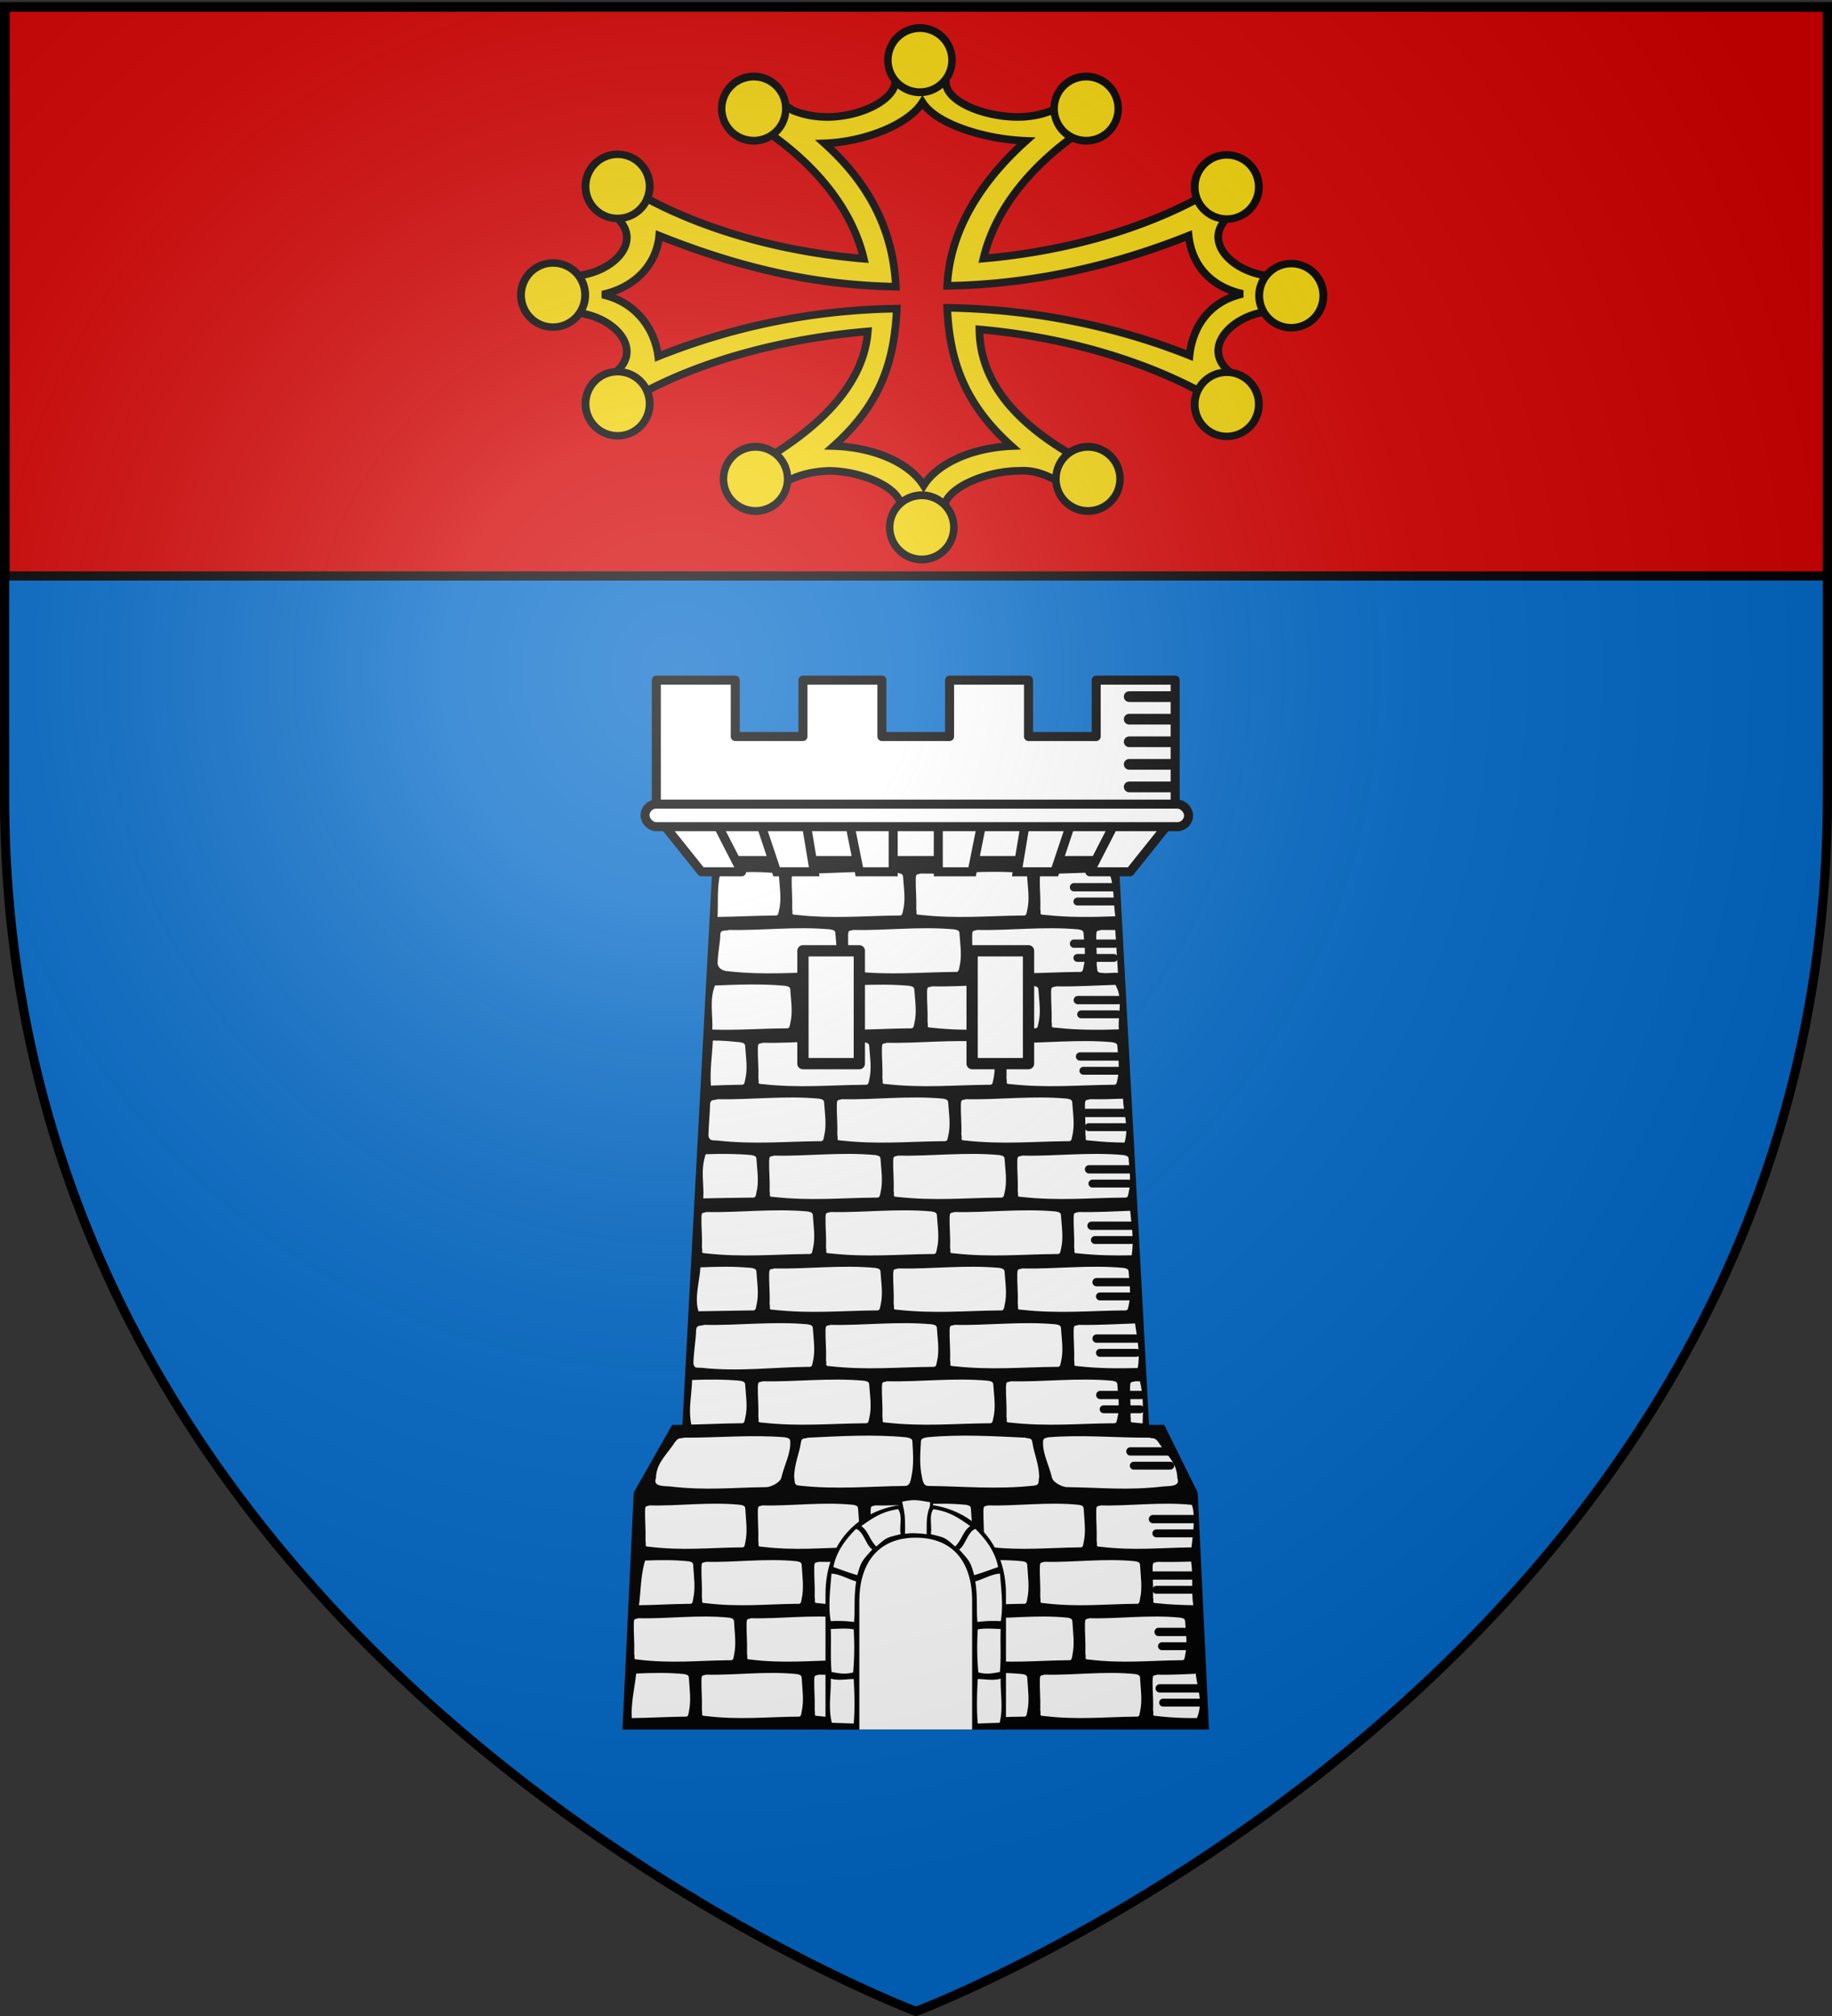 <svg xmlns="http://www.w3.org/2000/svg" xmlns:xlink="http://www.w3.org/1999/xlink" width="600" height="660" version="1.0"><rect width="100%" height="100%" fill="#333333" stroke="none"/><defs><radialGradient xlink:href="#a" id="l" cx="221.445" cy="226.331" r="300" fx="221.445" fy="226.331" gradientTransform="matrix(1.353 0 0 1.349 -77.63 -85.747)" gradientUnits="userSpaceOnUse"/><linearGradient id="a"><stop offset="0" style="stop-color:#fff;stop-opacity:.314"/><stop offset=".19" style="stop-color:#fff;stop-opacity:.251"/><stop offset=".6" style="stop-color:#6b6b6b;stop-opacity:.125"/><stop offset="1" style="stop-color:#000;stop-opacity:.125"/></linearGradient></defs><g style="display:inline"><path d="M300 658.5s298.5-112.32 298.5-397.772V2.176H1.5v258.552C1.5 546.18 300 658.5 300 658.5" style="fill:#0169c9;fill-opacity:1;fill-rule:evenodd;stroke:none;stroke-width:1px;stroke-linecap:butt;stroke-linejoin:miter;stroke-opacity:1"/><path d="M1.704 2.365h597.093v186.192H1.704z" style="fill:#d40000;fill-opacity:1;fill-rule:evenodd;stroke:#000;stroke-width:3;stroke-linecap:round;stroke-linejoin:round;stroke-miterlimit:4;stroke-dasharray:none;stroke-opacity:1"/></g><g transform="translate(-1048.398 -1533.372)scale(3.694)"><path d="m347 491.375-2.687 50h-.907l-3.406 6-1 21h52l-1-21-2.969-6h-1.344l-2.687-50z" style="fill:#000;fill-rule:evenodd;stroke:none;stroke-width:1px;stroke-linecap:butt;stroke-linejoin:miter;stroke-opacity:1"/><path d="M342 475.375v12h46v-12h-7v5h-6v-5h-7v5h-6v-5h-7v5h-6v-5z" style="opacity:1;fill:#fff;fill-opacity:1;fill-rule:evenodd;stroke:#000;stroke-width:.8;stroke-linecap:round;stroke-linejoin:round;stroke-miterlimit:4;stroke-dasharray:none;stroke-dashoffset:0;stroke-opacity:1"/><path d="m342 487.375 5 3.987h36l5-3.987z" style="fill:#fff;fill-opacity:1;fill-rule:evenodd;stroke:#000;stroke-width:.8;stroke-linecap:round;stroke-linejoin:round;stroke-miterlimit:4;stroke-dasharray:none;stroke-opacity:1"/><path id="b" d="M351.451 537.513c2.903.069 5.897-.331 8.97-.048.286.056.453.105.457.355.061.983.241 1.983 0 2.966-.079.43-.099.468-.49.45-2.992.028-5.704.302-8.97-.056-.539-.03-.269-.08-.373-.52.033-1.14-.063-1.804-.042-2.685.03-.482.067-.336.448-.462" style="fill:#fff;fill-rule:evenodd;stroke:none"/><path id="i" d="M355.438 542.512c-.382.135-.55-.041-.625.469-.148.988-.561 1.79-.594 3.012.103.472-.067.712.469.77 3.269.357 6.337.057 9.328.027.392.02.511-.302.59-.763.241-1.053.159-2.127.097-3.18-.003-.268-.256-.308-.542-.369-2.902-.276-5.82-.101-8.724.034m-11 0c-.382.135-.454-.144-.97.67-.768 1.07-1.466 1.69-1.5 2.912-.242.658.373.704 1.188.736 3.267.383 5.572.098 8.563.067.392.02 1.297-.41 1.375-.87.242-1.053.842-2.127.781-3.18-.003-.268-.183-.308-.469-.369-2.985-.243-5.98.048-8.969.034" style="fill:#fff;fill-rule:evenodd;stroke:none"/><use xlink:href="#b" width="1" height="1" x="11"/><use xlink:href="#b" width="1" height="1" x="22"/><path d="M346.262 532.513c2.902.069 6.086-.331 9.16-.048.285.056.452.105.456.355.061.983.241 1.983 0 2.966-.079.43-.099.468-.49.45-2.992.028-6.082.443-9.349.086-.538-.03-.646.062-.75-.378.033-1.141.22-2.088.241-2.969.03-.482.35-.336.732-.462" style="fill:#fff;fill-rule:evenodd;stroke:none"/><use xlink:href="#b" width="1" height="1" x="6" y="-5"/><use xlink:href="#b" width="1" height="1" x="17" y="-5"/><path d="M379.451 532.513c1.636.039 3.302-.071 4.994-.124.185 1.316.473 2.632.236 3.948-1.677.045-3.378.05-5.264-.157-.538-.03-.268-.08-.372-.52.033-1.14-.063-1.804-.042-2.685.03-.482.067-.336.448-.462M345.173 537.398c1.398-.049 2.814-.065 4.248.067.286.056.453.105.457.355.061.983.241 1.983 0 2.966-.079.43-.099.468-.49.45-1.463.013-2.858.086-4.284.114-.284-1.317.035-2.635.069-3.952M384.451 537.513q.214.006.428.007c.303 1.243.284 2.485.237 3.728q-.345-.03-.699-.068c-.538-.03-.268-.08-.372-.52.033-1.14-.063-1.804-.042-2.685.03-.482.067-.336.448-.462M345.913 527.416c1.559-.06 2.905-.099 4.508.049.286.056.453.105.457.355.061.983.241 1.983 0 2.966-.079.43-.099.468-.49.45-1.666.015-3.009.06-4.645.076-.383-1.167.08-2.57.17-3.896" style="fill:#fff;fill-rule:evenodd;stroke:none"/><use xlink:href="#b" width="1" height="1" x="1" y="-10"/><use xlink:href="#b" width="1" height="1" x="12" y="-10"/><use xlink:href="#b" width="1" height="1" x="23" y="-10"/><use xlink:href="#b" width="1" height="1" x="-5" y="-15"/><use xlink:href="#b" width="1" height="1" x="6" y="-15"/><use xlink:href="#b" width="1" height="1" x="17" y="-15"/><path d="M379.451 522.513c1.496.035 3.016-.054 4.56-.11.119 1.297.35 2.566.135 3.947-1.505.03-3.043.014-4.729-.17-.538-.03-.268-.08-.372-.52.033-1.14-.063-1.804-.042-2.685.03-.482.067-.336.448-.462" style="fill:#fff;fill-rule:evenodd;stroke:none"/><use xlink:href="#b" width="1" height="1" x="23" y="-20"/><use xlink:href="#b" width="1" height="1" x="12" y="-20"/><use xlink:href="#b" width="1" height="1" x="1" y="-20"/><path d="M346.377 517.39c1.332-.042 2.68-.05 4.044.075.286.056.453.105.457.355.061.983.241 1.983 0 2.966-.079.43-.099.468-.49.45-1.507.013-2.754.043-4.225.07.087-1.302-.273-2.453.214-3.915M347.451 512.513c2.903.069 5.897-.331 8.97-.048.286.056.453.105.457.355.061.983.241 1.983 0 2.966-.079.43-.099.468-.49.45-2.992.028-5.704.302-8.97-.056-.539-.03-.694.015-.798-.426.033-1.14.126-1.898.147-2.779.029-.482.303-.336.684-.462" style="fill:#fff;fill-rule:evenodd;stroke:none"/><use xlink:href="#b" width="1" height="1" x="7" y="-25"/><use xlink:href="#b" width="1" height="1" x="18" y="-25"/><path d="M380.451 512.513c.966.023 1.942-.006 2.927-.045.044 1.297.541 2.594.132 3.891-.99-.011-2.011-.06-3.093-.179-.538-.03-.268-.08-.372-.52.033-1.14-.063-1.804-.042-2.685.03-.482.067-.336.448-.462" style="fill:#fff;fill-rule:evenodd;stroke:none"/><use xlink:href="#b" width="1" height="1" x="22" y="-30"/><use xlink:href="#b" width="1" height="1" x="11" y="-30"/><use xlink:href="#b" width="1" height="1" y="-30"/><path d="M347.012 507.315c.875-.004 1.52.068 2.41.15.285.056.452.105.456.355.061.983.241 1.983 0 2.966-.079.43-.099.468-.49.45-.948.008-1.63.042-2.547.072-.105-1.315.112-2.677.17-3.993M347.2 502.435c2.095-.076 4.044-.17 6.221.03.286.056.453.105.457.355.061.983.241 1.983 0 2.966-.079.43-.099.468-.49.45-2.245.02-4.142.18-6.424.107.062-1.302-.276-2.605.237-3.908" style="fill:#fff;fill-rule:evenodd;stroke:none"/><use xlink:href="#b" width="1" height="1" x="4" y="-35"/><use xlink:href="#b" width="1" height="1" x="15" y="-35"/><path d="M377.451 502.513c1.72.04 3.473-.083 5.255-.132.71 1.228.202 2.63.301 3.946-1.782.054-3.581.073-5.59-.147-.538-.03-.268-.08-.372-.52.033-1.14-.063-1.804-.042-2.685.03-.482.067-.336.448-.462M348.451 497.513c2.903.069 5.897-.331 8.97-.048.286.056.453.105.457.355.061.983.241 1.983 0 2.966-.079.43-.099.468-.49.45-2.992.028-5.704.302-8.97-.056-.539-.03-.883-.221-.987-.662.033-1.14.22-1.71.241-2.59.03-.482.398-.29.78-.415" style="fill:#fff;fill-rule:evenodd;stroke:none"/><use xlink:href="#b" width="1" height="1" x="19" y="-40"/><use xlink:href="#b" width="1" height="1" x="8" y="-40"/><path d="M381.451 497.513c.365.009.872.01 1.24.006l.237 3.795c-.537-.029-.85.07-1.416.008-.538-.03-.363-.221-.467-.662.033-1.14-.063-1.804-.042-2.685.03-.482.067-.336.448-.462M347.664 492.47c1.609-.065 3.1-.158 4.757-.005.286.056.453.105.457.355.061.983.241 1.983 0 2.966-.079.43-.099.468-.49.45-1.693.015-3.296.11-4.961.124.076-1.294-.072-2.363.237-3.89" style="fill:#fff;fill-rule:evenodd;stroke:none"/><use xlink:href="#b" width="1" height="1" x="3" y="-45"/><use xlink:href="#b" width="1" height="1" x="14" y="-45"/><path d="M376.451 492.513c1.854.044 3.745-.103 5.67-.142.5 1.157.38 2.623.571 3.934-2.01.067-4.009.123-6.275-.125-.538-.03-.268-.08-.372-.52.033-1.14-.063-1.804-.042-2.685.03-.482.067-.336.448-.462" style="fill:#fff;fill-rule:evenodd;stroke:none"/><path id="c" d="m388 487.362-4 5h-3.566l2.566-5z" style="fill:#fff;fill-rule:evenodd;stroke:#000;stroke-width:.8;stroke-linecap:round;stroke-linejoin:round;stroke-miterlimit:4;stroke-dasharray:none;stroke-opacity:1"/><use xlink:href="#c" width="1" height="1" transform="matrix(-1 0 0 1 730 0)"/><path id="d" d="m351 487.362 1.667 5H356l-.833-5z" style="fill:#fff;fill-rule:evenodd;stroke:#000;stroke-width:.8;stroke-linecap:butt;stroke-linejoin:miter;stroke-miterlimit:4;stroke-dasharray:none;stroke-opacity:1"/><use xlink:href="#d" width="1" height="1" transform="matrix(-1 0 0 1 730 0)"/><path id="e" d="M359 487.362h4v5h-3z" style="fill:#fff;fill-rule:evenodd;stroke:#000;stroke-width:.8;stroke-linecap:butt;stroke-linejoin:miter;stroke-miterlimit:4;stroke-dasharray:none;stroke-opacity:1"/><use xlink:href="#e" width="1" height="1" transform="matrix(-1 0 0 1 730 0)"/><rect width="48.191" height="2" x="341" y="486.362" ry="1" style="opacity:1;fill:#fff;fill-opacity:1;fill-rule:evenodd;stroke:#000;stroke-width:.8;stroke-linecap:round;stroke-linejoin:round;stroke-miterlimit:4;stroke-dasharray:none;stroke-dashoffset:0;stroke-opacity:1"/><path id="f" d="M355 499.362h5v10h-5z" style="opacity:1;fill:#fff;fill-opacity:1;fill-rule:evenodd;stroke:#000;stroke-width:1;stroke-linecap:round;stroke-linejoin:round;stroke-miterlimit:4;stroke-dasharray:none;stroke-dashoffset:0;stroke-opacity:1"/><use xlink:href="#f" width="1" height="1" x="15"/><path id="g" d="M383.926 476.837h3.6" style="fill:none;fill-rule:evenodd;stroke:#000;stroke-width:.949px;stroke-linecap:round;stroke-linejoin:miter;stroke-opacity:1"/><use xlink:href="#g" width="1" height="1" y="2"/><use xlink:href="#g" width="1" height="1" y="4"/><use xlink:href="#g" width="1" height="1" y="6"/><use xlink:href="#g" width="1" height="1" y="8"/><g id="h"><path d="M379.032 493.73h3.6" style="fill:none;fill-rule:evenodd;stroke:#000;stroke-width:.736px;stroke-linecap:round;stroke-linejoin:miter;stroke-opacity:1"/><path d="M379.33 494.994h3.236" style="fill:none;fill-rule:evenodd;stroke:#000;stroke-width:.698px;stroke-linecap:round;stroke-linejoin:miter;stroke-opacity:1"/></g><use xlink:href="#h" width="1" height="1" y="5"/><use xlink:href="#h" width="1" height="1" x=".336" y="10"/><use xlink:href="#h" width="1" height="1" x=".534" y="15"/><use xlink:href="#h" width="1" height="1" x="1" y="20"/><use xlink:href="#h" width="1" height="1" x="1.333" y="25"/><use xlink:href="#h" width="1" height="1" x="1.553" y="30"/><use xlink:href="#h" width="1" height="1" x="2" y="35"/><use xlink:href="#h" width="1" height="1" x="2" y="40"/><use xlink:href="#h" width="1" height="1" x="2.33" y="45"/><use xlink:href="#i" width="744.094" height="1052.362" transform="matrix(-1 0 0 1 730.164 0)"/><use xlink:href="#h" width="1" height="1" x="5" y="50"/><path id="j" d="M341.406 548.513c2.612.069 5.307-.331 8.073-.048.257.056.408.105.411.355.055.983.217 1.983 0 2.966-.07.43-.089.468-.441.45-2.693.028-5.133.302-8.074-.056-.484-.03-.24-.08-.334-.52.03-1.14-.057-1.804-.038-2.685.026-.482.06-.336.403-.462" style="fill:#fff;fill-rule:evenodd;stroke:none"/><use xlink:href="#j" width="1" height="1" x="10"/><use xlink:href="#j" width="1" height="1" x="20"/><use xlink:href="#j" width="1" height="1" x="30"/><path d="M341.001 553.402c1.27-.05 2.557-.068 3.86.066.257.056.407.105.41.355.056.983.218 1.983 0 2.966-.07.43-.088.468-.441.449-1.49.016-2.903.107-4.366.124.173-1.317.13-2.526.537-3.96" style="fill:#fff;fill-rule:evenodd;stroke:none;stroke-width:1px;stroke-linecap:butt;stroke-linejoin:miter;stroke-opacity:1"/><use xlink:href="#j" width="1" height="1" x="5" y="5"/><use xlink:href="#j" width="1" height="1" x="15" y="5"/><use xlink:href="#j" width="1" height="1" x="25" y="5"/><use xlink:href="#j" width="1" height="1" x="35" y="5"/><path d="M386.406 553.517c.687.018 2.31.004 3.008-.022.195 1.29-.003 2.578.192 3.867-.863-.014-2.29-.063-3.23-.178-.485-.03-.242-.08-.335-.52.03-1.14-.057-1.804-.038-2.685.026-.482.06-.336.403-.462" style="fill:#fff;fill-rule:evenodd;stroke:none"/><use xlink:href="#j" width="1" height="1" x="-1" y="10"/><use xlink:href="#j" width="1" height="1" x="9" y="10"/><path d="M340.218 563.416c1.4-.06 2.821-.099 4.26.049.258.056.409.105.412.355.055.983.217 1.983 0 2.966-.07.43-.089.468-.441.45-1.578.016-3.07.117-4.625.126-.082-1.316.246-2.631.394-3.946" style="fill:#fff;fill-rule:evenodd;stroke:none"/><use xlink:href="#j" width="1" height="1" x="29" y="10"/><use xlink:href="#j" width="1" height="1" x="5" y="15"/><use xlink:href="#j" width="1" height="1" x="15" y="15"/><use xlink:href="#j" width="1" height="1" x="25" y="15"/><path d="M386.406 563.513c1.127.03 2.269-.028 3.425-.08.13 1.293.678 2.517.1 3.928a27 27 0 0 1-3.556-.181c-.484-.03-.24-.08-.334-.52.03-1.14-.057-1.804-.038-2.685.026-.482.06-.336.403-.462" style="fill:#fff;fill-rule:evenodd;stroke:none"/><use xlink:href="#h" width="1" height="1" x="7" y="61"/><path d="M381.406 548.513c2.612.069 5.307-.331 8.073-.048.37.95.055 2.901-.03 3.77-2.693.029-5.133.303-8.074-.055-.484-.03-.24-.08-.334-.52.03-1.14-.057-1.804-.038-2.685.026-.482.06-.336.403-.462" style="fill:#fff;fill-rule:evenodd;stroke:none"/><use xlink:href="#j" width="1" height="1" x="39" y="10"/><use xlink:href="#j" width="1" height="1" x="35" y="15"/><use xlink:href="#h" width="1" height="1" x="7" y="56"/><use xlink:href="#h" width="1" height="1" x="7.5" y="66"/><use xlink:href="#h" width="1" height="1" x="7.6" y="71"/><path d="M363.584 548.03c-.194.017.203.421.014.45-3.865.574-6.598 3.485-6.598 7.895v12h16v-12c0-4.293-2.659-7.256-6.441-7.878-.127-.02.11-.386-.019-.401-1.132-.232-1.978-.34-2.956-.066" style="fill:#000;fill-opacity:1;fill-rule:evenodd;stroke:none"/><path d="M360 556.969v11.406h10v-11.406c0-3.372-1.649-5.593-5-5.594-3.5-.001-5 2.477-5 5.594" style="fill:#fff;fill-opacity:1;fill-rule:evenodd;stroke:none"/><path id="k" d="M363.433 548.848c-1.306.204-2.045.626-3.266 1.5.633.427.695 1.149 1.333 1.808.968-.824.83-.76 2.165-1.093-.144-.61.2-1.637-.232-2.215m-3.725 1.75c-.979.98-1.765 2.06-2.01 3.38.705.243 1.386.507 2.121.719.34-1.226.415-1.253 1.333-2.28-.553-.34-.763-1.584-1.444-1.819m-2.177 3.965c-.104 1.329-.306 2.88-.069 4.21a11 11 0 0 1 2.07.073c.102-1.224-.034-2.144.187-3.596-.629-.162-1.467-.664-2.188-.687m-.062 4.906c.046 1.33-.047 2.478.069 3.808.597.114 1.189.241 1.913.038.105-1.225.128-2.406.049-3.815-.668-.118-1.356-.051-2.031-.031m0 4.406c.034 1.33-.242 2.577.094 3.906l1.937.063c.105-1.225.08-2.53 0-3.938-.625-.012-1.27.162-2.031-.031" style="fill:#fff;fill-rule:evenodd;stroke:none"/><path d="M363.798 548.187c.042.135.047.276.084.415.213.795.178 1.765.17 2.43.551-.098 1.299-.05 1.92.036.011-.86-.063-1.583.261-2.41.051-.13.019-.278.05-.423-.913-.139-1.33-.32-2.485-.048" style="fill:#fff;fill-rule:evenodd;stroke:none"/><use xlink:href="#k" width="1" height="1" transform="matrix(-1 0 0 1 730 0)"/></g><g style="stroke:#000;stroke-width:2.976;stroke-miterlimit:4;stroke-dasharray:none;stroke-opacity:1"><path d="M290.533 226.18c-.28 7.586-13.859 14.024-26.605 14.024-4.99 0-9.607-.959-13.4-2.557a165 165 0 0 0-6.656-4.2l-7.387 9.807c.067.038.116.09.183.127 21.862 14.117 36.785 32.114 41.516 52.087-37.447-3.173-70.76-14.02-95.394-29.787l-2.29 12.692c3.298 2.415 5.281 5.503 5.281 8.858 0 7.638-10.248 15.017-22.956 15.165l.092 13.833c12.665.177 22.864 7.799 22.864 15.418 0 2.725-1.312 5.267-3.571 7.415l.885 13.898c24.58-15.646 59.408-25.991 96.655-29.164-1.782 23.497-23.659 41.87-51.385 56.157a185 185 0 0 0 15.538 4.931c6.06-4.44 12.752-6.416 20.483-6.74 12.756.001 28.084 6.448 28.347 14.043 5.565 1.04 11.161.528 16.837.271.313-7.568 16.33-14.313 29.056-14.313 7.901-.543 13.454 3.002 19.628 6.74a184 184 0 0 0 16.026-5.133c-29.18-13.71-50.754-31.172-51.018-56.727 36.882 3.267 71.417 14.396 95.8 29.917l1.557-13.551c-2.663-2.274-4.243-5.037-4.243-8.018 0-7.62 10.2-15.458 22.864-15.635v-13.362c-12.665-.178-22.864-7.8-22.864-15.419 0-2.995 1.587-5.762 4.274-8.036l-9.677-8.255c-23.375 12.944-53.138 21.82-86.145 24.729 4.568-19.178 18.548-36.542 39.033-50.38l-5.576-11.569a170 170 0 0 0-6.594 4.164c-3.82 1.622-8.492 2.594-13.523 2.594-12.746 0-27.713-5.786-27.992-13.372zm10.515 8.325c5.358 8.564 24.447 14.436 40.381 15.015-18.16 16.257-29.813 35.63-30.716 56.506 34.892-.536 66.954-8.69 94.124-19.547.986 9.519 6.768 19.477 21.063 22.686-14.309 3.205-19.734 14.48-20.708 24.009-27.17-10.858-59.587-18.05-94.479-18.587.902 20.87 6.891 37.643 25.043 53.897-15.734.678-28.931 6.878-34.25 15.36-5.402-8.635-18.968-14.888-35.075-15.378 18.13-16.25 23.696-32.689 24.598-53.553-34.887.54-65.832 7.745-93 18.605-1.133-9.413-7.597-20.897-21.772-24.079 14.438-3.233 21.346-13.318 22.157-22.96 27.16 10.852 57.389 19.334 92.26 19.874-.903-20.878-9.668-39.598-27.819-55.854 15.917-.586 32.828-7.438 38.193-15.994z" style="fill:#f2d207;fill-opacity:1;fill-rule:evenodd;stroke:#000;stroke-width:2.976;stroke-linecap:butt;stroke-linejoin:miter;stroke-miterlimit:4;stroke-dasharray:none;stroke-opacity:1" transform="matrix(.84 0 0 .84 49.23 -163.486)"/><g style="stroke:#000;stroke-width:2.976;stroke-miterlimit:4;stroke-dasharray:none;stroke-opacity:1"><path d="M1455 387.862a20.5 19.5 0 1 1-41 0 20.5 19.5 0 1 1 41 0z" style="fill:#f2d207;fill-opacity:1;fill-rule:evenodd;stroke:#000;stroke-width:4.76;stroke-linecap:butt;stroke-linejoin:miter;stroke-miterlimit:4;stroke-dasharray:none;stroke-opacity:1" transform="matrix(.512 0 0 .539 -433.17 -189.366)"/><path d="M1455 387.862a20.5 19.5 0 1 1-41 0 20.5 19.5 0 1 1 41 0z" style="fill:#f2d207;fill-opacity:1;fill-rule:evenodd;stroke:#000;stroke-width:4.76;stroke-linecap:butt;stroke-linejoin:miter;stroke-miterlimit:4;stroke-dasharray:none;stroke-opacity:1" transform="matrix(.512 0 0 .539 -378.732 -173.492)"/><path d="M1455 387.862a20.5 19.5 0 1 1-41 0 20.5 19.5 0 1 1 41 0z" style="fill:#f2d207;fill-opacity:1;fill-rule:evenodd;stroke:#000;stroke-width:4.76;stroke-linecap:butt;stroke-linejoin:miter;stroke-miterlimit:4;stroke-dasharray:none;stroke-opacity:1" transform="matrix(.512 0 0 .539 -487.608 -173.492)"/></g><g style="stroke:#000;stroke-width:2.976;stroke-miterlimit:4;stroke-dasharray:none;stroke-opacity:1"><path d="M1455 387.862a20.5 19.5 0 1 1-41 0 20.5 19.5 0 1 1 41 0z" style="fill:#f2d207;fill-opacity:1;fill-rule:evenodd;stroke:#000;stroke-width:4.76;stroke-linecap:butt;stroke-linejoin:miter;stroke-miterlimit:4;stroke-dasharray:none;stroke-opacity:1" transform="matrix(0 -.512 .539 0 -27.92 831.059)"/><path d="M1455 387.862a20.5 19.5 0 1 1-41 0 20.5 19.5 0 1 1 41 0z" style="fill:#f2d207;fill-opacity:1;fill-rule:evenodd;stroke:#000;stroke-width:4.76;stroke-linecap:butt;stroke-linejoin:miter;stroke-miterlimit:4;stroke-dasharray:none;stroke-opacity:1" transform="matrix(0 -.512 .539 0 -6.79 795.48)"/><path d="M1455 387.862a20.5 19.5 0 1 1-41 0 20.5 19.5 0 1 1 41 0z" style="fill:#f2d207;fill-opacity:1;fill-rule:evenodd;stroke:#000;stroke-width:4.76;stroke-linecap:butt;stroke-linejoin:miter;stroke-miterlimit:4;stroke-dasharray:none;stroke-opacity:1" transform="matrix(0 -.512 .539 0 -6.79 866.638)"/></g><g style="stroke:#000;stroke-width:2.976;stroke-miterlimit:4;stroke-dasharray:none;stroke-opacity:1"><path d="M1455 387.862a20.5 19.5 0 1 1-41 0 20.5 19.5 0 1 1 41 0z" style="fill:#f2d207;fill-opacity:1;fill-rule:evenodd;stroke:#000;stroke-width:4.76;stroke-linecap:butt;stroke-linejoin:miter;stroke-miterlimit:4;stroke-dasharray:none;stroke-opacity:1" transform="matrix(.512 0 0 -.539 -432.577 381.716)"/><path d="M1455 387.862a20.5 19.5 0 1 1-41 0 20.5 19.5 0 1 1 41 0z" style="fill:#f2d207;fill-opacity:1;fill-rule:evenodd;stroke:#000;stroke-width:4.76;stroke-linecap:butt;stroke-linejoin:miter;stroke-miterlimit:4;stroke-dasharray:none;stroke-opacity:1" transform="matrix(.512 0 0 -.539 -378.14 365.843)"/><path d="M1455 387.862a20.5 19.5 0 1 1-41 0 20.5 19.5 0 1 1 41 0z" style="fill:#f2d207;fill-opacity:1;fill-rule:evenodd;stroke:#000;stroke-width:4.76;stroke-linecap:butt;stroke-linejoin:miter;stroke-miterlimit:4;stroke-dasharray:none;stroke-opacity:1" transform="matrix(.512 0 0 -.539 -487.016 365.843)"/></g><g style="stroke:#000;stroke-width:2.976;stroke-miterlimit:4;stroke-dasharray:none;stroke-opacity:1"><path d="M1455 387.862a20.5 19.5 0 1 1-41 0 20.5 19.5 0 1 1 41 0z" style="fill:#f2d207;fill-opacity:1;fill-rule:evenodd;stroke:#000;stroke-width:4.76;stroke-linecap:butt;stroke-linejoin:miter;stroke-miterlimit:4;stroke-dasharray:none;stroke-opacity:1" transform="matrix(0 -.512 -.539 0 631.965 831.256)"/><path d="M1455 387.862a20.5 19.5 0 1 1-41 0 20.5 19.5 0 1 1 41 0z" style="fill:#f2d207;fill-opacity:1;fill-rule:evenodd;stroke:#000;stroke-width:4.76;stroke-linecap:butt;stroke-linejoin:miter;stroke-miterlimit:4;stroke-dasharray:none;stroke-opacity:1" transform="matrix(0 -.512 -.539 0 610.835 795.677)"/><path d="M1455 387.862a20.5 19.5 0 1 1-41 0 20.5 19.5 0 1 1 41 0z" style="fill:#f2d207;fill-opacity:1;fill-rule:evenodd;stroke:#000;stroke-width:4.76;stroke-linecap:butt;stroke-linejoin:miter;stroke-miterlimit:4;stroke-dasharray:none;stroke-opacity:1" transform="matrix(0 -.512 -.539 0 610.835 866.836)"/></g></g><path d="M300 658.5s298.5-112.32 298.5-397.772V2.176H1.5v258.552C1.5 546.18 300 658.5 300 658.5" style="opacity:1;fill:url(#l);fill-opacity:1;fill-rule:evenodd;stroke:none;stroke-width:1px;stroke-linecap:butt;stroke-linejoin:miter;stroke-opacity:1"/><path d="M300 658.5S1.5 546.18 1.5 260.728V2.176h597v258.552C598.5 546.18 300 658.5 300 658.5z" style="opacity:1;fill:none;fill-opacity:1;fill-rule:evenodd;stroke:#000;stroke-width:3;stroke-linecap:butt;stroke-linejoin:miter;stroke-miterlimit:4;stroke-dasharray:none;stroke-opacity:1"/></svg>